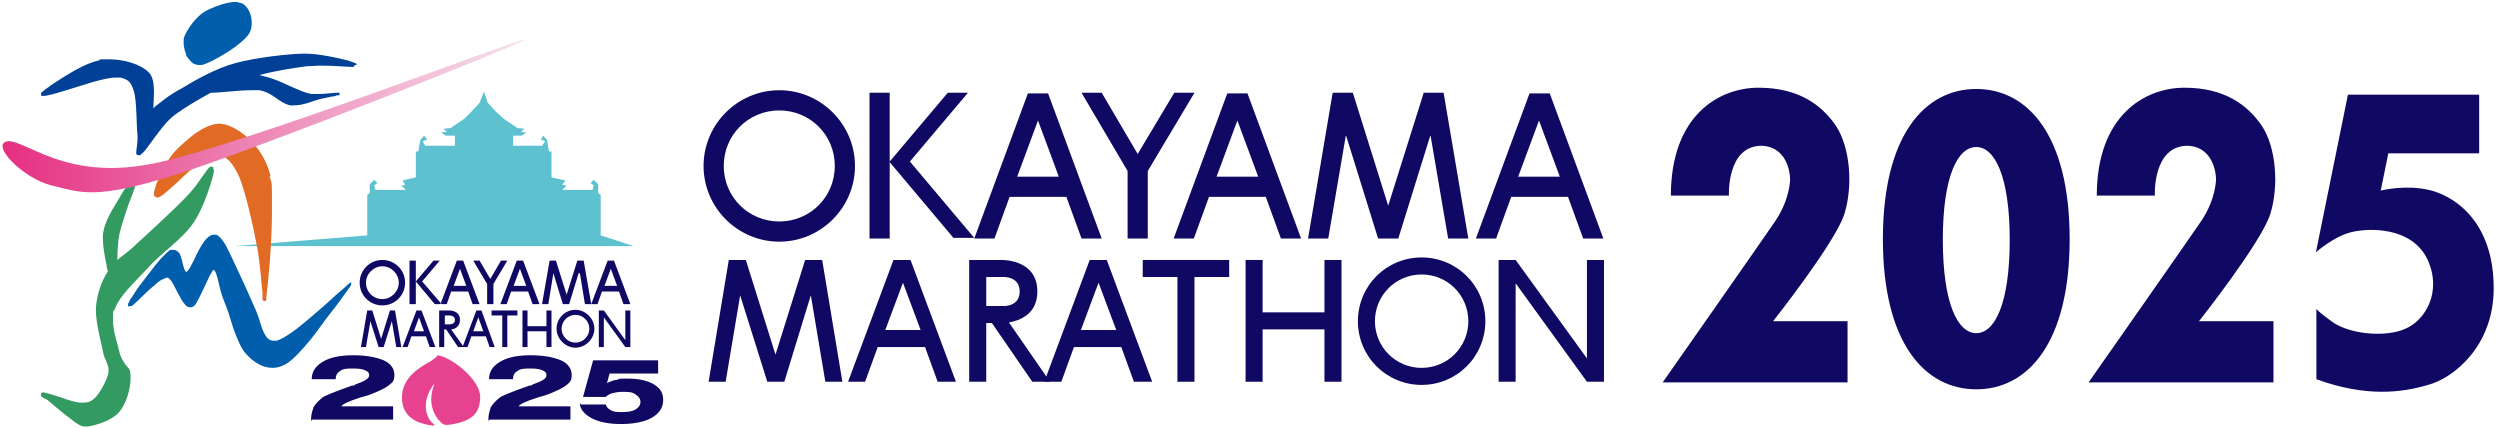 <?xml version="1.0" encoding="UTF-8"?>
<svg id="_レイヤー_1" xmlns="http://www.w3.org/2000/svg" version="1.1" xmlns:xlink="http://www.w3.org/1999/xlink" viewBox="0 0 396.2 67.9">
  <!-- Generator: Adobe Illustrator 29.4.0, SVG Export Plug-In . SVG Version: 2.1.0 Build 152)  -->
  <defs>
    <style>
      .st0 {
        fill: url(#_名称未設定グラデーション);
      }

      .st1 {
        fill: #004097;
      }

      .st2 {
        fill: #5dc1cf;
        fill-rule: evenodd;
      }

      .st3 {
        fill: #e16a24;
      }

      .st4 {
        fill: #339b61;
      }

      .st5 {
        fill: #100964;
      }

      .st6 {
        fill: #e64290;
      }

      .st7 {
        fill: #005eac;
      }
    </style>
    <linearGradient id="_名称未設定グラデーション" data-name="名称未設定グラデーション" x1=".4" y1="51.7" x2="83.3" y2="51.7" gradientTransform="translate(0 70) scale(1 -1)" gradientUnits="userSpaceOnUse">
      <stop offset="0" stop-color="#e52f81"/>
      <stop offset="1" stop-color="#f6e3ee"/>
    </linearGradient>
  </defs>
  <g>
    <g>
      <polygon class="st2" points="58.2 37.3 37.2 39 100.4 39 95.2 37.3 95.2 30.9 94.8 30.6 94.8 29.2 94.1 28.5 93.6 29 94.1 29.4 93.9 30.1 89.1 30.1 89.8 29.4 89.1 29.3 89.6 28.6 87.4 28.1 87.4 24 87 24 86.7 22.2 86.1 21.5 85.7 22.1 86.4 22.4 85.9 23.1 81.3 23.1 81.3 21.5 82.7 21.5 83.4 21 82.6 20.9 83.1 20.4 82 20.3 79.8 18.8 78.6 17.7 77.3 16.3 76.7 14.5 76 16.3 74.7 17.7 73.6 18.8 71.4 20.3 70.3 20.4 70.8 20.9 69.9 21 70.6 21.5 72.1 21.5 72.1 23.1 67.4 23.1 67 22.4 67.7 22.1 67.2 21.5 66.6 22.2 66.3 24 65.9 24 65.9 28.1 63.8 28.6 64.2 29.3 63.6 29.4 64.3 30.1 59.5 30.1 59.3 29.4 59.8 29 59.3 28.5 58.6 29.2 58.6 30.6 58.2 30.9 58.2 37.3"/>
      <g>
        <path class="st1" d="M56.5,10.3h0c0-.2,0-.2-.2-.3-.2-.1-.6-.2-1.1-.4-1.6-.4-4.6-1.1-6.9-1.1s-7.7.6-11,1.5-6.5,2.8-8.5,4c-2.1,1.1-3.3,2.2-4.1,2.8-.2.1-.3.3-.4.4,0-.7.1-1.7.1-2.7s-.1-2.4-.9-3.1c-1.2-1.2-3.8-2-6.2-2s-1.1,0-1.7.2c-1.5.3-3.6,1.4-5.5,2.6-.9.6-1.8,1.1-2.4,1.6-.3.2-.6.4-.8.6-.2.2-.3.2-.4.4h0c0,.3,0,.4.2.4h.2c.6,0,2-.4,3.6-.9,1.6-.5,3.3-1,4.2-1.3,1.5-.4,2.7-.7,3.6-.7h.8c1.1.3,1.6.5,2.1,2.1.5,1.5.4,5.5.6,7.1v.4c0,.9-.2,1.7-.2,2.2v.3c0,.1.2.2.4.2h0c.2,0,.3,0,.4-.2.6-.4,1.2-1.4,2.1-2.6s1.9-2.6,3.2-3.6c1.5-1.1,3.5-2.3,5.7-3.5,1.5,0,4.4-.4,6.4-.4s.9,0,1.3,0c1.1.2,1.9.7,2.6,1.2.7.5,1.4,1,2.3,1.2h.6c1.5,0,3-.7,4.1-1,.6-.1,1.3-.3,1.9-.4.3,0,.6-.1.8-.2h.4s0,0,0-.2v-.2h-.4c-.6,0-1.8.2-3,.2s-1.1,0-1.5-.1c-1.6-.4-3.9-1.7-5.4-2.2-1-.4-1.7-.5-2.4-.7,2.6-.7,5.3-1.1,7.5-1.4.7,0,1.5-.1,2.3-.1,2,0,4,.2,4.8.2s.2,0,.3,0h0s.2,0,.2-.3h0"/>
        <path class="st7" d="M29.5,8.8c.2.3.5.7.8,1s.7.5,1.3.5h0c.3,0,.6,0,1-.2.8-.3,2.3-1.1,3.7-2,1.4-.9,2.7-2,3.2-2.8.3-.5.4-1.1.4-1.7,0-1.4-.7-2.7-1.6-3.1-.3,0-.6-.2-.9-.2-1.5,0-3.6.8-4.9,1.5-1.5.9-2.7,2.7-3.2,3.8-.2.4-.2.7-.2,1.1,0,.9.3,1.7.4,1.9"/>
        <path class="st7" d="M55.8,44.8c-.2-.2-.8.4-.9.5-.5.5-.6.5-1.6,1.4-1.5,1.4-3,2.7-4.9,4.3s-3.7,2.8-4.6,3h-.4c-.5,0-.8-.2-1.1-.5-.4-.5-.8-1.4-1.1-2.5s-.8-2.2-1.3-3.3c-.6-1.4-1.7-3.8-2.7-5.9-.5-1.1-1-2.1-1.4-2.9-.5-.8-.9-1.4-1.5-1.7h-.4c-.6,0-1.1.5-1.5,1-.6.8-1.2,2-1.7,3.1-.3.5-.5,1-.7,1.3s-.4.5-.5.5h0s-.2-.2-.3-.5c-.2-.5-.3-1.2-.5-1.8s-.2-.6-.4-.8c-.2-.2-.4-.4-.8-.4s-.4,0-.5,0c-.5.3-1,.9-1.7,1.6-1,1.2-2.2,2.8-3.2,4.1-.5.7-.9,1.3-1.2,1.8-.2.2-.3.5-.4.6,0,.2-.1.3-.2.4h0v.4c0,0,.2.2.3,0q.2,0,.3,0c.2-.2.6-.5,1.1-1s1.6-1.6,2.5-2.3c.4-.4.8-.7,1.2-.9.4-.2.7-.3.8-.3h0c.2,0,.4.2.7.6.4.6.8,1.6,1.3,2.4.2.4.4.8.7,1.1.2.3.5.6.9.6h.1c.6,0,.9-.6,1.2-1.2.5-.9,1-2.1,1.5-3.1.2-.5.5-1,.7-1.3,0-.2.2-.3.3-.3h0c.2,0,.5.9.7,1.8.2.9.5,2.1.9,3.1.5,1.1,1,2.8,1.5,4.4.6,1.6,1.2,3.2,2.1,4.1,1.1,1.2,2.5,2.1,4.1,2.1h0c.7,0,1.4-.2,2.1-.6,1.2-.7,2.7-2.4,4.1-4.1,1.4-1.8,2.1-2.9,3-4,.8-1,1.6-2.1,2.1-2.8.3-.4.6-.8.8-1.1.2-.2.5-.8.3-.9"/>
        <path class="st3" d="M42.9,28c-1.1-4.7-4.7-7.6-7.3-8.3-.3,0-.5-.1-.8-.1-1.3,0-2.6.7-3.8,1.5-1.2.9-2.3,1.9-3.1,2.7s-1.8,2.3-2.4,3.7c-.3.7-.6,1.3-.8,1.9-.2.6-.3,1-.3,1.3s0,.3.2.5h0s.2.1.3.1c.3,0,.4-.1.6-.2.6-.4,1.6-1.3,2.7-2.3,1-1,2.1-2,2.8-2.4,1.5-1,2.5-1.9,3.4-1.9h.3c1.1.3,2.1,1.1,3.2,3.5,1,2.4,2.2,7.7,2.8,10.9.3,1.4.5,3.5.7,5.3,0,.9.2,1.7.2,2.3v.9h0c0,0,0,.3.3.3s.3,0,.3-.2q0-.2,0-.4c.2-1.3.9-8.1.9-13.6s0-4.2-.4-5.6"/>
        <path class="st4" d="M33.8,26.7h0v-.2s-.2-.1-.3-.1c-.2,0-.3.1-.4.2-.3.3-.8,1.1-1.4,1.9-.6.9-1.4,1.9-2.1,2.6-1.9,2-5.8,5.6-7.9,7.5-1.2,1.2-2.3,1.9-3.1,2.6,0-1.5.1-3.2.4-4.4.3-1.3.9-3,1.4-4.5.6-1.5,1.1-2.8,1.1-3.3h0v-.3s-.2-.2-.3-.2q-.2,0-.3.1c-.3.2-.6.6-1,1.2-.4.5-.7,1.1-1,1.6-.8,1.4-2.4,3.6-2.6,5.9v.5c0,1.2.3,2.9.6,4.3,0,.3.1.6.2.9-1.1,1.7-1.7,3.6-1.9,5.7v.5c0,2.1.8,4.9,1.1,6.4.1.8.4,1.3.6,1.8s.3.8.3,1.2v.4c-.2,1.2-1.4,3.3-2.1,4-.6.6-.9.7-1.6.8h-.8c-.6,0-1.9-.4-3-.8-1.2-.4-2.2-.7-2.7-.8h-.3s-.2,0-.2.3,0,.2,0,.3c0,0,.3.2.6.4.3,0,.5.3.8.5.7.6,2.2,1.9,3.2,2.6.4.3.7.6,1.1.8.4.3.8.5,1.4.5h.3c1.3-.2,3.7-.9,4.9-2.2,1.2-1.3,1.9-3.8,1.9-5.5s-.4-1.5-.8-2.1-.8-1.2-1-2.1c-.3-1.4-1-3.2-1-5s0-1.2.3-1.7c.7-2.1,3.1-4.2,5.2-6.5,2-2.3,5.4-4.5,7.2-7.1.9-1.3,1.7-3.1,2.3-4.8s1-3.1,1-3.6h0"/>
        <path class="st0" d="M23.8,26c-7.7,1.5-13.1,0-16.8-1.5-2.9-1.2-4.8-2.3-5.9-2.1-2.6.6,2.6,5.9,7.1,7,4.6,1.1,6.8,2.3,19.3-1.6,12.5-3.9,56.4-21.3,55.8-21.6h0c-1.4,0-45.8,17.2-59.4,19.8"/>
      </g>
      <path class="st5" d="M60.6,41.2c-2,0-3.6,1.6-3.6,3.6s1.6,3.6,3.6,3.6,3.6-1.6,3.6-3.6-1.6-3.6-3.6-3.6M60.6,47.4c-1.5,0-2.6-1.2-2.6-2.6s1.2-2.6,2.6-2.6,2.6,1.2,2.6,2.6-1.2,2.6-2.6,2.6M91.2,49.1c-1.7,0-3,1.4-3,3s1.4,3,3,3,3-1.4,3-3-1.4-3-3-3M91.2,54.3c-1.2,0-2.2-1-2.2-2.2s1-2.2,2.2-2.2,2.2,1,2.2,2.2-1,2.2-2.2,2.2M80.4,41.3l-2.2,3.7v3.2h-1v-3.2l-2.2-3.7h1l1.7,2.9,1.7-2.9h1ZM75,48.2h1l-2.6-6.9h-1l-2.6,6.9h1l.7-2h2.7l.7,2h.1ZM71.9,45.3l1-2.7,1,2.7h-2ZM84.5,48.2h1l-2.6-6.9h-1l-2.6,6.9h1l.7-2h2.7l.7,2h.1ZM81.4,45.3l1-2.7,1,2.7h-2ZM98.9,48.2h1l-2.6-6.9h-1l-2.6,6.9h1l.7-2h2.7l.7,2h.1ZM95.8,45.3l1-2.7,1,2.7h-2ZM91.7,43.3l-1.5,4.9h-1l-1.5-4.9-.8,4.9h-1l1.2-6.9h1l1.7,5.4,1.7-5.4h1l1.2,6.9h-1l-.8-4.9h-.2ZM68.2,55h.8l-2.2-5.8h-.8l-2.2,5.8h.8l.6-1.7h2.3l.6,1.7h0ZM65.6,52.5l.8-2.2.8,2.2h-1.7,0ZM77.6,55h.8l-2.1-5.8h-.8l-2.2,5.8h.8l.6-1.7h2.3s.6,1.7.6,1.7ZM75,52.5l.8-2.2.8,2.2h-1.7,0ZM62.1,50.9l-1.3,4.1h-.8l-1.3-4.1-.7,4.1h-.8l1-5.8h.8l1.4,4.5,1.4-4.5h.8l1,5.8h-.8s-.7-4.1-.7-4.1ZM68.9,48.2l-3-3.6v3.6h-1v-6.9h1v3.3l2.8-3.3h1l-2.8,3.3,3.1,3.6h-1.1ZM99.9,49.2v5.8h-.8l-3.4-4.7v4.7h-.8v-5.8h.8l3.4,4.7v-4.7h.8ZM87.4,49.2v5.8h-.8v-2.5h-3v2.5h-.8v-5.8h.8v2.5h3v-2.5h.8ZM82.1,50h-1.7v5h-.8v-5h-1.7v-.8h4.1v.8h0ZM72.7,55h.8l-2-2.8c.5,0,1.4-.4,1.4-1.5h0c0-1.6-1.8-1.5-1.8-1.5h-1.5v5.8h.8v-2.8h.3l1.9,2.8h0ZM70.5,50h.8s.8,0,.8.7h0c0,.7-.8.7-.8.7h-.8v-1.4Z"/>
      <path class="st5" d="M49.3,66.7v-.3c0-.7.2-1.3.4-1.9.3-.5.8-1,1.4-1.5.4-.3,1.9-.9,4.7-1.9h.3c0,0,.2-.2.3-.2,1.4-.5,2.1-.9,2.1-1.4s-.2-.6-.6-.8c-.4-.2-1-.3-1.9-.3s-1.6,0-2.1.4c-.5.3-.7.7-.7,1.3h-3.8c0-1.2.6-2.1,1.8-2.8s2.8-1,4.8-1,3.6.3,4.8.8c1.1.5,1.7,1.3,1.7,2.3s-.3,1.2-.8,1.6c-.6.5-1.5.9-2.7,1.4-.5.2-1.1.4-1.9.6-1.9.6-2.9,1.1-3,1.4h8.2v2.1h-12.8l-.2.2Z"/>
      <path class="st6" d="M69.3,56.4s-.5.6-1.5,1.1c-1,.6-4.1,2.2-4.1,5.5s2.7,4.1,4.5,4.4c0,0,1.2.2.4-.3-.8-.6-2.2-3.2.3-6.4-1.7,4.1,1,6.3,1.3,6.5.4.3,1.7,0,1.7,0,2.5-.5,4.2-1.4,4.2-4.3s-5-6.6-6.9-6.6h0Z"/>
      <path class="st5" d="M77.4,66.7v-.3c0-.7.2-1.3.4-1.9.3-.5.8-1,1.4-1.5.4-.3,1.9-.9,4.7-1.9h.3c0,0,.2-.2.3-.2,1.4-.5,2.1-.9,2.1-1.4s-.2-.6-.6-.8-1-.3-1.9-.3-1.6,0-2.1.4c-.5.3-.7.7-.7,1.3h-3.8c0-1.2.6-2.1,1.8-2.8,1.2-.7,2.8-1,4.8-1s3.6.3,4.8.8c1.1.5,1.7,1.3,1.7,2.3s-.3,1.2-.8,1.6c-.6.5-1.5.9-2.7,1.4-.5.2-1.1.4-1.9.6-1.9.6-2.9,1.1-3,1.4h8.2v2.1h-12.8l-.2.2Z"/>
    </g>
    <path class="st5" d="M91.9,63.9c0,1,.8,1.8,1.9,2.4,1.2.6,2.7.9,4.6.9s3.7-.3,4.9-1c1.2-.7,1.8-1.6,1.8-2.8s-.5-1.9-1.5-2.5-2.4-.9-4.1-.9-1.2,0-1.7.2c-.6,0-1.1.3-1.6.5l.4-1.5h7.7v-2.1h-10.3l-1.6,5.8h3.6c.3-.3.7-.5,1.1-.6s.9-.2,1.5-.2c.9,0,1.6,0,2.1.4.5.3.8.7.8,1.2s-.3.9-.8,1.2-1.2.4-2.1.4-1.3,0-1.8-.3c-.4-.2-.7-.5-.8-.9h-3.9"/>
  </g>
  <g>
    <g>
      <path class="st5" d="M123.5,14.3c-6.6,0-12,5.4-12,12s5.4,12,12,12,12-5.4,12-12-5.4-12-12-12ZM123.5,35.1c-4.9,0-8.8-3.9-8.8-8.8s3.9-8.8,8.8-8.8,8.8,3.9,8.8,8.8-3.9,8.8-8.8,8.8Z"/>
      <path class="st5" d="M225.3,40.8c-5.6,0-10.1,4.5-10.1,10.1s4.5,10.1,10.1,10.1,10.1-4.5,10.1-10.1-4.5-10.1-10.1-10.1ZM225.3,58.3c-4.1,0-7.4-3.3-7.4-7.4s3.3-7.4,7.4-7.4,7.4,3.3,7.4,7.4-3.3,7.4-7.4,7.4Z"/>
      <polygon class="st5" points="186.1 14.7 180.3 24.4 174.6 14.7 171.4 14.7 178.7 27.1 178.7 37.8 181.9 37.8 181.9 27.1 189.3 14.7 186.1 14.7"/>
      <path class="st5" d="M171.4,37.8h3.2l-8.5-23h-3.2l-8.5,23h3.2l2.4-6.6h9l2.4,6.6h0ZM161.2,28l3.3-8.9,3.3,8.9h-6.6Z"/>
      <path class="st5" d="M203,37.8h3.2l-8.5-23h-3.2l-8.5,23h3.2l2.4-6.6h9l2.4,6.6h0ZM192.8,28l3.3-8.9,3.3,8.9h-6.6Z"/>
      <path class="st5" d="M250.9,37.8h3.2l-8.5-23h-3.2l-8.5,23h3.2l2.4-6.6h9l2.4,6.6h0ZM240.6,28l3.3-8.9,3.3,8.9h-6.6Z"/>
      <polygon class="st5" points="229.5 37.8 232.7 37.8 228.8 14.8 228.8 14.7 228.8 14.7 225.6 14.7 225.6 14.7 225.6 14.8 220 32.6 214.4 14.7 214.4 14.7 211.2 14.7 211.2 14.7 207.3 37.8 210.5 37.8 213.3 21.4 218.4 37.8 218.4 37.8 218.4 37.8 221.6 37.8 221.6 37.8 221.6 37.8 226.7 21.4 229.5 37.8"/>
      <path class="st5" d="M148.8,60.5h2.7l-7.2-19.3h-2.7l-7.2,19.3h2.7l2-5.5h7.5l2,5.5h.2ZM140.3,52.3l2.8-7.5,2.8,7.5h-5.6Z"/>
      <path class="st5" d="M179.9,60.5h2.7l-7.2-19.3h-2.7l-7.2,19.3h2.7l2-5.5h7.5l2,5.5h.2ZM171.3,52.3l2.8-7.5,2.8,7.5h-5.6Z"/>
      <polygon class="st5" points="130.8 60.5 133.5 60.5 130.3 41.2 130.3 41.2 130.3 41.2 127.6 41.2 127.6 41.2 127.6 41.2 122.9 56.2 118.2 41.2 118.2 41.2 115.5 41.2 115.5 41.2 112.3 60.5 115 60.5 117.3 46.8 121.6 60.5 121.6 60.5 121.6 60.5 124.3 60.5 124.3 60.5 124.3 60.5 128.5 46.8 130.8 60.5"/>
      <polygon class="st5" points="154.4 37.7 144.2 25.6 153.4 14.7 150.2 14.7 141 25.6 141 14.7 137.8 14.7 137.8 37.8 141 37.8 141 25.7 151.1 37.7 154.4 37.7"/>
      <polygon class="st5" points="251.5 41.2 251.5 56.8 240.2 41.2 237.5 41.2 237.5 60.5 240.2 60.5 240.2 44.9 251.5 60.5 254.2 60.5 254.2 41.2 251.5 41.2"/>
      <polygon class="st5" points="209.9 41.2 209.9 49.5 200.1 49.5 200.1 41.2 197.4 41.2 197.4 60.5 200.1 60.5 200.1 52.2 209.9 52.2 209.9 60.5 212.6 60.5 212.6 41.2 209.9 41.2"/>
      <polygon class="st5" points="194.8 41.2 181.1 41.2 181.1 43.9 186.6 43.9 186.6 60.5 189.3 60.5 189.3 43.9 194.8 43.9 194.8 41.2"/>
      <path class="st5" d="M163.7,60.5h2.7l-6.5-9.4c1.7-.3,4.5-1.3,4.5-4.9h0c0-5.3-5.9-5-5.9-5h-4.9v19.3h2.7v-9.3h.9l6.4,9.3h.1ZM156.3,43.9h2.6s2.7-.2,2.7,2.3h0c0,2.5-2.7,2.3-2.7,2.3h-2.6v-4.6Z"/>
    </g>
    <g>
      <path class="st5" d="M264.8,31h9.2s-.4-7.9,5.2-7.9c4.5.2,4.5,5.3,4.5,5.3,0,0,0,3.2-2.4,6.7-2.1,3.1-17.8,25.5-17.8,25.5h29.3v-9.7h-11.8s9.9-12.5,11.3-17,.9-10.5-1.3-13.9c-2.3-3.4-6-6.1-12.3-6.1s-13.9,4.4-13.9,17.1h0Z"/>
      <path class="st5" d="M313.2,14.1c-8.2,0-14.8,7.4-14.8,23.8s6.6,23.8,14.8,23.8,14.8-7.4,14.8-23.8-6.6-23.8-14.8-23.8ZM318.5,38h0c0,10.2-2.4,14.8-5.3,14.8s-5.3-4.6-5.3-14.8h0c0-10.2,2.4-14.7,5.3-14.7s5.3,4.6,5.3,14.7h0Z"/>
      <path class="st5" d="M332.3,31h9.2s-.4-7.9,5.2-7.9c4.5.2,4.5,5.3,4.5,5.3,0,0,0,3.2-2.4,6.7-2.1,3.1-17.8,25.5-17.8,25.5h29.3v-9.7h-11.8s9.9-12.5,11.3-17,.9-10.5-1.3-13.9c-2.3-3.4-6-6.1-12.3-6.1s-13.9,4.4-13.9,17.1h0Z"/>
      <path class="st5" d="M367,40s2.8-2.5,5.6-3.2c2.8-.7,9.6-.9,12.1,4.3,2.4,5.2-.4,9.7-3.5,11-3.1,1.4-8.8.9-11.6-1.1-2.2-1.6-2.5-2-2.5-2.1v11.2c8,2.9,13.6,2.1,17.7.9,4.1-1.1,10.4-6.2,10.4-15.3s-4.6-13.7-9.2-15.3c-3.3-1.1-7-.6-8.7-.2l1.2-5.9h14.4v-9.3h-20.8l-5.1,25.1"/>
    </g>
  </g>
</svg>